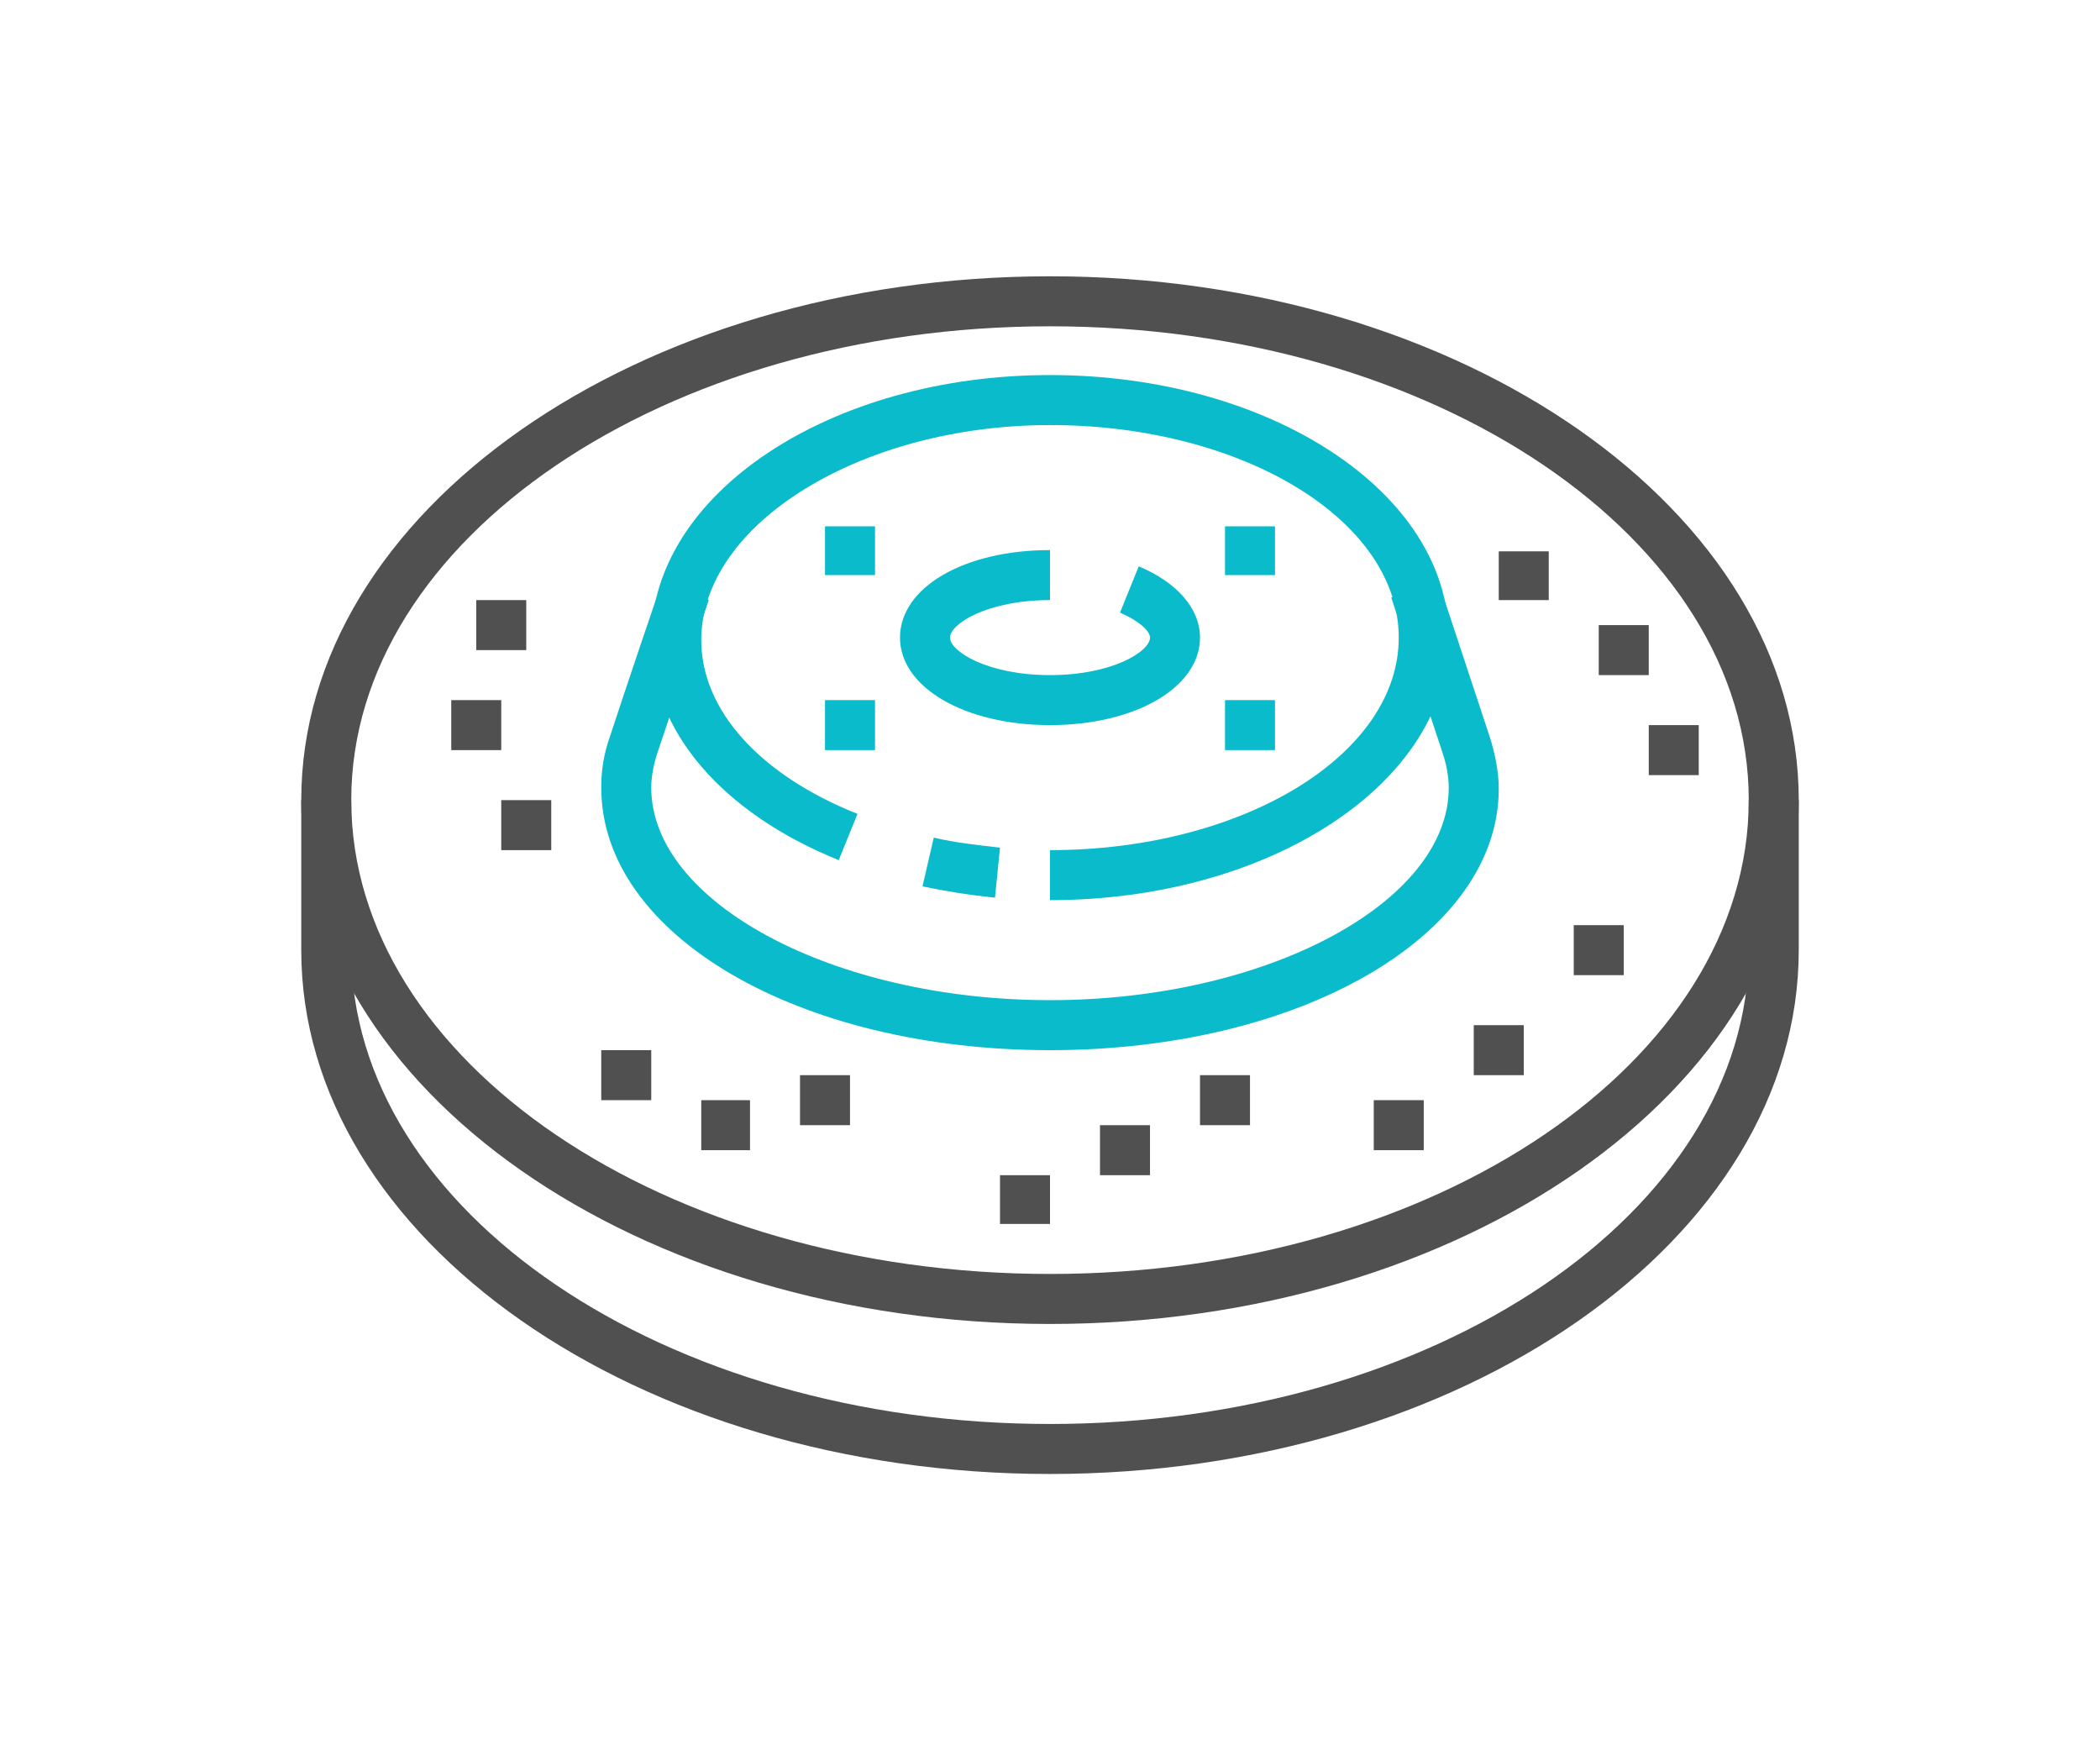 <?xml version="1.0" encoding="utf-8"?>
<!-- Generator: Adobe Illustrator 24.1.0, SVG Export Plug-In . SVG Version: 6.00 Build 0)  -->
<svg version="1.1" id="Layer_1" xmlns="http://www.w3.org/2000/svg" xmlns:xlink="http://www.w3.org/1999/xlink" x="0px" y="0px"
	 width="168px" height="140px" viewBox="0 0 168 140" style="enable-background:new 0 0 168 140;" xml:space="preserve">
<style type="text/css">
	.st0{fill:#0ABBCB;}
	.st1{fill:#505050;}
	.st2{display:none;}
	.st3{display:inline;fill:#0ABBCB;}
	.st4{display:inline;fill:#505050;}
</style>
<g>
	<path class="st0" d="M84,58c-6.8,0-12-3-12-7s5.1-7,12-7v4c-5,0-8,1.9-8,3s3,3,8,3s8-1.9,8-3c0-0.5-0.8-1.3-2.4-2l1.5-3.7
		c3.1,1.3,4.9,3.4,4.9,5.7C96,55,90.8,58,84,58z"/>
	<path class="st0" d="M79.6,71.8c-2-0.2-3.9-0.5-5.8-0.9l0.9-3.9c1.7,0.4,3.5,0.6,5.3,0.8L79.6,71.8z"/>
	<path class="st0" d="M84,72v-4c15.4,0,27.9-7.6,27.9-17s-12.5-17-27.9-17c-15.1,0-27.9,7.9-27.9,17.2c0,5.6,4.7,10.8,12.5,13.9
		l-1.5,3.7c-9.4-3.8-15-10.4-15-17.6c0-11.7,14.3-21.2,31.9-21.2s31.9,9.4,31.9,21S101.6,72,84,72z"/>
	<polygon class="st0" points="70,42.1 66,42.1 66,46 70,46 70,42.1 	"/>
	<polygon class="st0" points="102,42.1 98,42.1 98,46 102,46 102,42.1 	"/>
	<polygon class="st0" points="70,56 66,56 66,60 70,60 70,56 	"/>
	<polygon class="st0" points="102,56 98,56 98,60 102,60 102,56 	"/>
	<polygon class="st1" points="123.9,44.1 119.9,44.1 119.9,48 123.9,48 123.9,44.1 	"/>
	<polygon class="st1" points="131.9,50 127.9,50 127.9,54 131.9,54 131.9,50 	"/>
	<polygon class="st1" points="135.9,58 131.9,58 131.9,62 135.9,62 135.9,58 	"/>
	<polygon class="st1" points="129.9,74 125.9,74 125.9,78 129.9,78 129.9,74 	"/>
	<polygon class="st1" points="121.9,82 117.9,82 117.9,86 121.9,86 121.9,82 	"/>
	<polygon class="st1" points="113.9,88 109.9,88 109.9,92 113.9,92 113.9,88 	"/>
	<path class="st0" d="M84,84c-20.1,0-35.9-9.2-35.9-21c0-1.4,0.2-2.7,0.7-4.1c1-3.1,4.1-12.2,4.1-12.2l3.8,1.3c0,0-3.1,9.2-4.1,12.2
		c-0.3,0.9-0.5,1.9-0.5,2.8c0,9.2,14.6,17,31.9,17s31.9-7.8,31.9-17c0-0.9-0.2-1.9-0.5-2.8l-4.1-12.4l3.8-1.2l4.1,12.4
		c0.4,1.3,0.7,2.7,0.7,4.1C119.9,74.8,104.1,84,84,84z"/>
	<polygon class="st1" points="100,86 96,86 96,90 100,90 100,86 	"/>
	<polygon class="st1" points="92,90 88,90 88,94 92,94 92,90 	"/>
	<polygon class="st1" points="84,94 80,94 80,97.9 84,97.9 84,94 	"/>
	<polygon class="st1" points="68,86 64,86 64,90 68,90 68,86 	"/>
	<polygon class="st1" points="60,88 56.1,88 56.1,92 60,92 60,88 	"/>
	<polygon class="st1" points="52.1,84 48.1,84 48.1,88 52.1,88 52.1,84 	"/>
	<polygon class="st1" points="44.1,64 40.1,64 40.1,68 44.1,68 44.1,64 	"/>
	<polygon class="st1" points="40.1,56 36.1,56 36.1,60 40.1,60 40.1,56 	"/>
	<polygon class="st1" points="42.1,48 38.1,48 38.1,52 42.1,52 42.1,48 	"/>
	<path class="st1" d="M84,105.9c-33,0-59.9-18.8-59.9-41.9S51,22.1,84,22.1s59.9,18.8,59.9,41.9S117,105.9,84,105.9z M84,26.1
		c-30.8,0-55.9,17-55.9,37.9s25.1,37.9,55.9,37.9s55.9-17,55.9-37.9S114.8,26.1,84,26.1z"/>
	<path class="st1" d="M84,117.9c-33,0-59.9-18.8-59.9-41.9V64h4v12c0,20.9,25.1,37.9,55.9,37.9s55.9-17,55.9-37.9V64h4v12
		C143.9,99.1,117,117.9,84,117.9z"/>
</g>
<g class="st2">
	<rect x="124.9" y="116.9" class="st3" width="4" height="8"/>
	<path class="st4" d="M115.5,85c-2.1,0-4.3-0.3-6.6-0.8c-9.3-2.3-18-9.1-23.7-18.7c-10.1-16.9-7.7-37.1,5.3-45.1
		c5.3-3.2,11.6-4.1,18.3-2.4c9.3,2.3,18,9.1,23.7,18.7c10.1,16.9,7.7,37.1-5.3,45.1C123.8,83.9,119.8,85,115.5,85z M102.4,21.1
		c-3.5,0-6.8,0.9-9.7,2.7c-11.2,6.8-12.9,24.6-4,39.6c5.2,8.7,12.9,14.8,21.2,16.9c5.6,1.4,10.9,0.7,15.3-1.9
		c11.2-6.8,12.9-24.6,4-39.6l0,0C124,30,116.3,23.9,108,21.8C106.1,21.3,104.2,21.1,102.4,21.1z"/>
	<rect x="39.1" y="15.1" class="st3" width="4" height="8"/>
	<rect x="39.1" y="31.1" class="st3" width="4" height="8"/>
	<rect x="45.1" y="25.1" class="st3" width="8" height="4"/>
	<rect x="29.1" y="25.1" class="st3" width="8" height="4"/>
	<rect x="124.9" y="100.9" class="st3" width="4" height="8"/>
	<rect x="130.9" y="110.9" class="st3" width="8" height="4"/>
	<rect x="114.9" y="110.9" class="st3" width="8" height="4"/>
	<path class="st4" d="M67.6,114.9c-2.1,0-4.3-0.3-6.5-0.8c-9.3-2.3-18-9.1-23.7-18.7c-10-16.8-7.7-36.9,5.1-45l47.9-29.9l2.1,3.4
		L44.6,53.8c-11,6.9-12.7,24.6-3.8,39.5c5.2,8.7,12.9,14.8,21.2,16.9c5.6,1.4,10.9,0.7,15.3-2c12.4-7.6,47.7-29.8,48.1-30l2.1,3.4
		c-0.4,0.2-35.7,22.5-48.1,30.1C75.9,113.8,71.9,114.9,67.6,114.9z"/>
	<rect x="37.7" y="61" transform="matrix(0.848 -0.53 0.53 0.848 -24.055 42.192)" class="st4" width="47.6" height="4"/>
	<rect x="63.3" y="46.9" transform="matrix(0.848 -0.53 0.53 0.848 -15.9 42.461)" class="st4" width="5.5" height="4"/>
	<rect x="30.9" y="58.8" transform="matrix(0.848 -0.53 0.53 0.848 -25.056 34.225)" class="st4" width="32.4" height="4"/>
	<rect x="73.4" y="64.9" transform="matrix(0.848 -0.53 0.53 0.848 -23.878 50.518)" class="st4" width="5.3" height="4"/>
	<rect x="34.4" y="78.7" transform="matrix(0.848 -0.53 0.53 0.848 -34.59 40.88)" class="st4" width="39.1" height="4"/>
	<rect x="47.8" y="79.4" transform="matrix(0.848 -0.53 0.53 0.848 -32.386 49.925)" class="st4" width="46" height="4"/>
	<rect x="45.6" y="89.5" transform="matrix(0.848 -0.53 0.53 0.848 -37.276 53.058)" class="st4" width="56.5" height="4"/>
	<rect x="97" y="84.4" transform="matrix(0.848 -0.53 0.53 0.848 -30.772 65.516)" class="st4" width="3.6" height="4"/>
	<rect x="55.8" y="98.7" transform="matrix(0.848 -0.53 0.53 0.848 -41.886 55.506)" class="st4" width="40" height="4"/>
	<path class="st3" d="M115,69c-4.4,0-9.4-2.7-13.3-7.3c-6.8-7.9-8.8-18.8-4.5-24.8c1.7-2.4,4.3-3.7,7.2-3.9
		c4.5-0.2,9.7,2.5,13.8,7.3l0,0c6.8,7.9,8.8,18.8,4.5,24.8c-1.7,2.4-4.3,3.7-7.2,3.9C115.3,69,115.2,69,115,69z M104.9,37.1
		c-0.1,0-0.2,0-0.3,0c-1.7,0.1-3.1,0.8-4.1,2.2c-3.1,4.4-1.2,13.5,4.3,19.8c3.3,3.8,7.3,6,10.6,5.9c1.7-0.1,3.1-0.8,4.1-2.2
		c3.1-4.4,1.2-13.5-4.3-19.8l0,0C112,39.3,108.2,37.1,104.9,37.1z"/>
	<path class="st3" d="M103.3,73.5c-2.8-1.7-5.4-3.9-7.7-6.6c-2.2-2.6-4.1-5.5-5.5-8.5l3.6-1.7c1.3,2.7,2.9,5.3,4.9,7.6
		c2,2.4,4.3,4.3,6.7,5.8L103.3,73.5z M88.2,53.3c-0.6-2-1-4.1-1.1-6.1l4-0.3c0.1,1.8,0.5,3.6,1,5.3L88.2,53.3z"/>
</g>
<g class="st2">
	<path class="st3" d="M123.8,123.1c-5.3,0-10-4.7-10-10c0-4.6,0.6-6.9,1.1-8.9c0.5-1.8,0.9-3.6,0.9-7h4c0,4-0.5,6-1,8
		c-0.5,2-1,3.9-1,8c0,3.1,2.9,6,6,6c3,0,6-1.9,6-6c0-10.2-5.5-18.9-9.5-25.3c-0.5-0.8-1-1.6-1.4-2.3l3.4-2.1
		c0.4,0.7,0.9,1.5,1.4,2.2c4,6.4,10.1,16,10.1,27.4C133.7,118.9,129.6,123.1,123.8,123.1z"/>
	<path class="st4" d="M81.9,103.1c-0.4,0-1-0.1-1.6-0.2c-12.3-2.8-36-8.8-48-12c-2.6-0.7-4.4-3.1-4.4-5.8c0-0.5,0.1-1,0.2-1.5
		l8-33.9c0.7-2.7,3.1-4.6,5.8-4.6c0.5,0,1,0.1,1.5,0.2l16.9,4.3l-1,3.9l-16.9-4.3c-1-0.3-2.2,0.4-2.4,1.4l-8,33.9
		c0,0.2-0.1,0.3-0.1,0.5c0,0.9,0.6,1.7,1.4,1.9c11.7,3.2,35.8,9.2,47.8,12c0.4,0.1,0.6,0.1,0.7,0.1c0.4,0,0.9-0.3,1.4-0.5l22.2-11.5
		l0.7,0.1c0,0,6.4,1.3,8.7,1.8l0.3,0.1c0.2,0,0.5,0.1,0.6,0.1c0.9,0,1.7-0.6,1.9-1.5l4-16c0-0.2,0.1-0.3,0.1-0.5
		c0-0.9-0.6-1.7-1.5-1.9l-23.6-6l1-3.9l23.6,6c2.7,0.7,4.5,3.1,4.5,5.8c0,0.5-0.1,1-0.2,1.5l-4,16c-0.7,2.7-3.1,4.5-5.8,4.5
		c-0.6,0-1.1-0.1-1.5-0.2l-0.2,0c-1.8-0.4-6.3-1.3-8-1.6l-21,10.9C84.3,102.6,83.2,103.1,81.9,103.1z"/>
	<rect x="77.9" y="65.1" transform="matrix(0.233 -0.972 0.972 0.233 -3.737 128.982)" class="st4" width="4" height="3.6"/>
	<path class="st4" d="M81.9,93.2c-0.3,0-0.7,0-1-0.1c0,0-28.4-7.5-37.9-10c-1.8-0.5-3-2-3-3.9c0-0.3,0-0.6,0.1-0.9l4-18
		c0.4-1.8,2-3.1,3.9-3.1c0.3,0,0.6,0,0.9,0.1c4.2,1,8.3,2,14.4,3.5l10.8,2.6l-0.9,3.9l-10.8-2.6c-6.1-1.5-10.2-2.4-14.4-3.5l-4,18
		c9.5,2.5,37.9,10,37.9,10l14-8l0.6-2.5l3.9,1l-0.6,2.5c-0.3,1-0.9,2-1.9,2.5l-14,8C83.2,93,82.5,93.2,81.9,93.2z"/>
	<rect x="49.9" y="70.3" transform="matrix(0.217 -0.976 0.976 0.217 -27.667 110.098)" class="st4" width="9.7" height="4"/>
	<rect x="58.1" y="72.2" transform="matrix(0.217 -0.976 0.976 0.217 -23.295 119.422)" class="st4" width="9.4" height="4"/>
	<rect x="66.8" y="11.8" transform="matrix(0.991 -0.132 0.132 0.991 -2.01 9.229)" class="st4" width="4" height="16.1"/>
	<rect x="46.1" y="15.6" transform="matrix(0.944 -0.33 0.33 0.944 -5.458 17.245)" class="st4" width="4" height="18.3"/>
	<rect x="132.1" y="44.4" transform="matrix(0.962 -0.273 0.273 0.962 -7.487 38.784)" class="st3" width="7.5" height="4"/>
	<rect x="116" y="48.3" transform="matrix(0.962 -0.273 0.273 0.962 -9.087 35.145)" class="st3" width="11.9" height="4"/>
	<rect x="106.8" y="13.3" transform="matrix(0.441 -0.898 0.898 0.441 48.184 107.903)" class="st3" width="7.8" height="4"/>
	<rect x="94.2" y="29.4" transform="matrix(0.441 -0.898 0.898 0.441 29.284 109.815)" class="st3" width="17.1" height="4"/>
	<rect x="95.8" y="107.1" class="st3" width="4" height="12"/>
	<rect x="95.8" y="123.1" class="st3" width="4" height="6"/>
	<rect x="60.9" y="108.1" transform="matrix(0.707 -0.707 0.707 0.707 -58.296 79.542)" class="st3" width="11.9" height="4"/>
	<rect x="51.4" y="119.1" transform="matrix(0.707 -0.707 0.707 0.707 -69.266 74.998)" class="st3" width="9.1" height="4"/>
	<rect x="105.5" y="67.9" transform="matrix(0.24 -0.971 0.971 0.24 16.13 160.481)" class="st4" width="10.1" height="4"/>
	<rect x="105.8" y="79.3" transform="matrix(0.24 -0.971 0.971 0.24 2.975 166.383)" class="st4" width="3.9" height="4"/>
	<path class="st4" d="M95.8,77.2c-2.3,0-4.3-1.3-5.3-3.3l-6.8-13.6c-0.3-0.6-0.5-0.8-0.5-0.8C76,58,70.9,54.8,66.8,49.2l3.2-2.4
		c3.5,4.8,7.7,7.5,14,8.9c1.9,0.4,2.8,2.2,3.1,2.8L94,72.1c0.3,0.7,1,1.1,1.8,1.1c1.1,0,2-0.9,2-2c0-0.2,0-0.4-0.1-0.6
		c-0.6-2-1.4-4.8-2.2-7.8c-1-3.6-2-7.2-2.8-9.9c-1.3-4.4-5.7-8.8-10.4-13.4c-3-2.9-6-6-8.4-9.2c-0.3-0.4-0.9-1.1-1.7-1.1
		c-0.1,0-0.3,0-0.5,0.1c-5.6,1.5-11.3,3-18.6,5.1c-0.8,0.2-1.3,0.9-1.3,1.7c0,0.3,0.1,0.6,0.3,0.8c1.1,1.5,1.7,3.1,1.7,6.2v6.4h-4
		v-6.4c0-2.3-0.4-3.1-1-4c-0.6-0.9-1-2-1-3.1c0-2.6,1.7-4.8,4.2-5.5c7.3-2.1,13.1-3.7,18.7-5.1c0.6-0.1,1.1-0.2,1.5-0.2
		c1.8,0,3.6,1,4.9,2.7c2.2,3,5.2,5.9,8,8.7c5,5,9.7,9.7,11.4,15c0.8,2.7,1.8,6.4,2.8,10c0.8,2.9,1.6,5.7,2.2,7.7
		c0.2,0.6,0.3,1.2,0.3,1.8C101.8,74.5,99.1,77.2,95.8,77.2z"/>
</g>
</svg>

